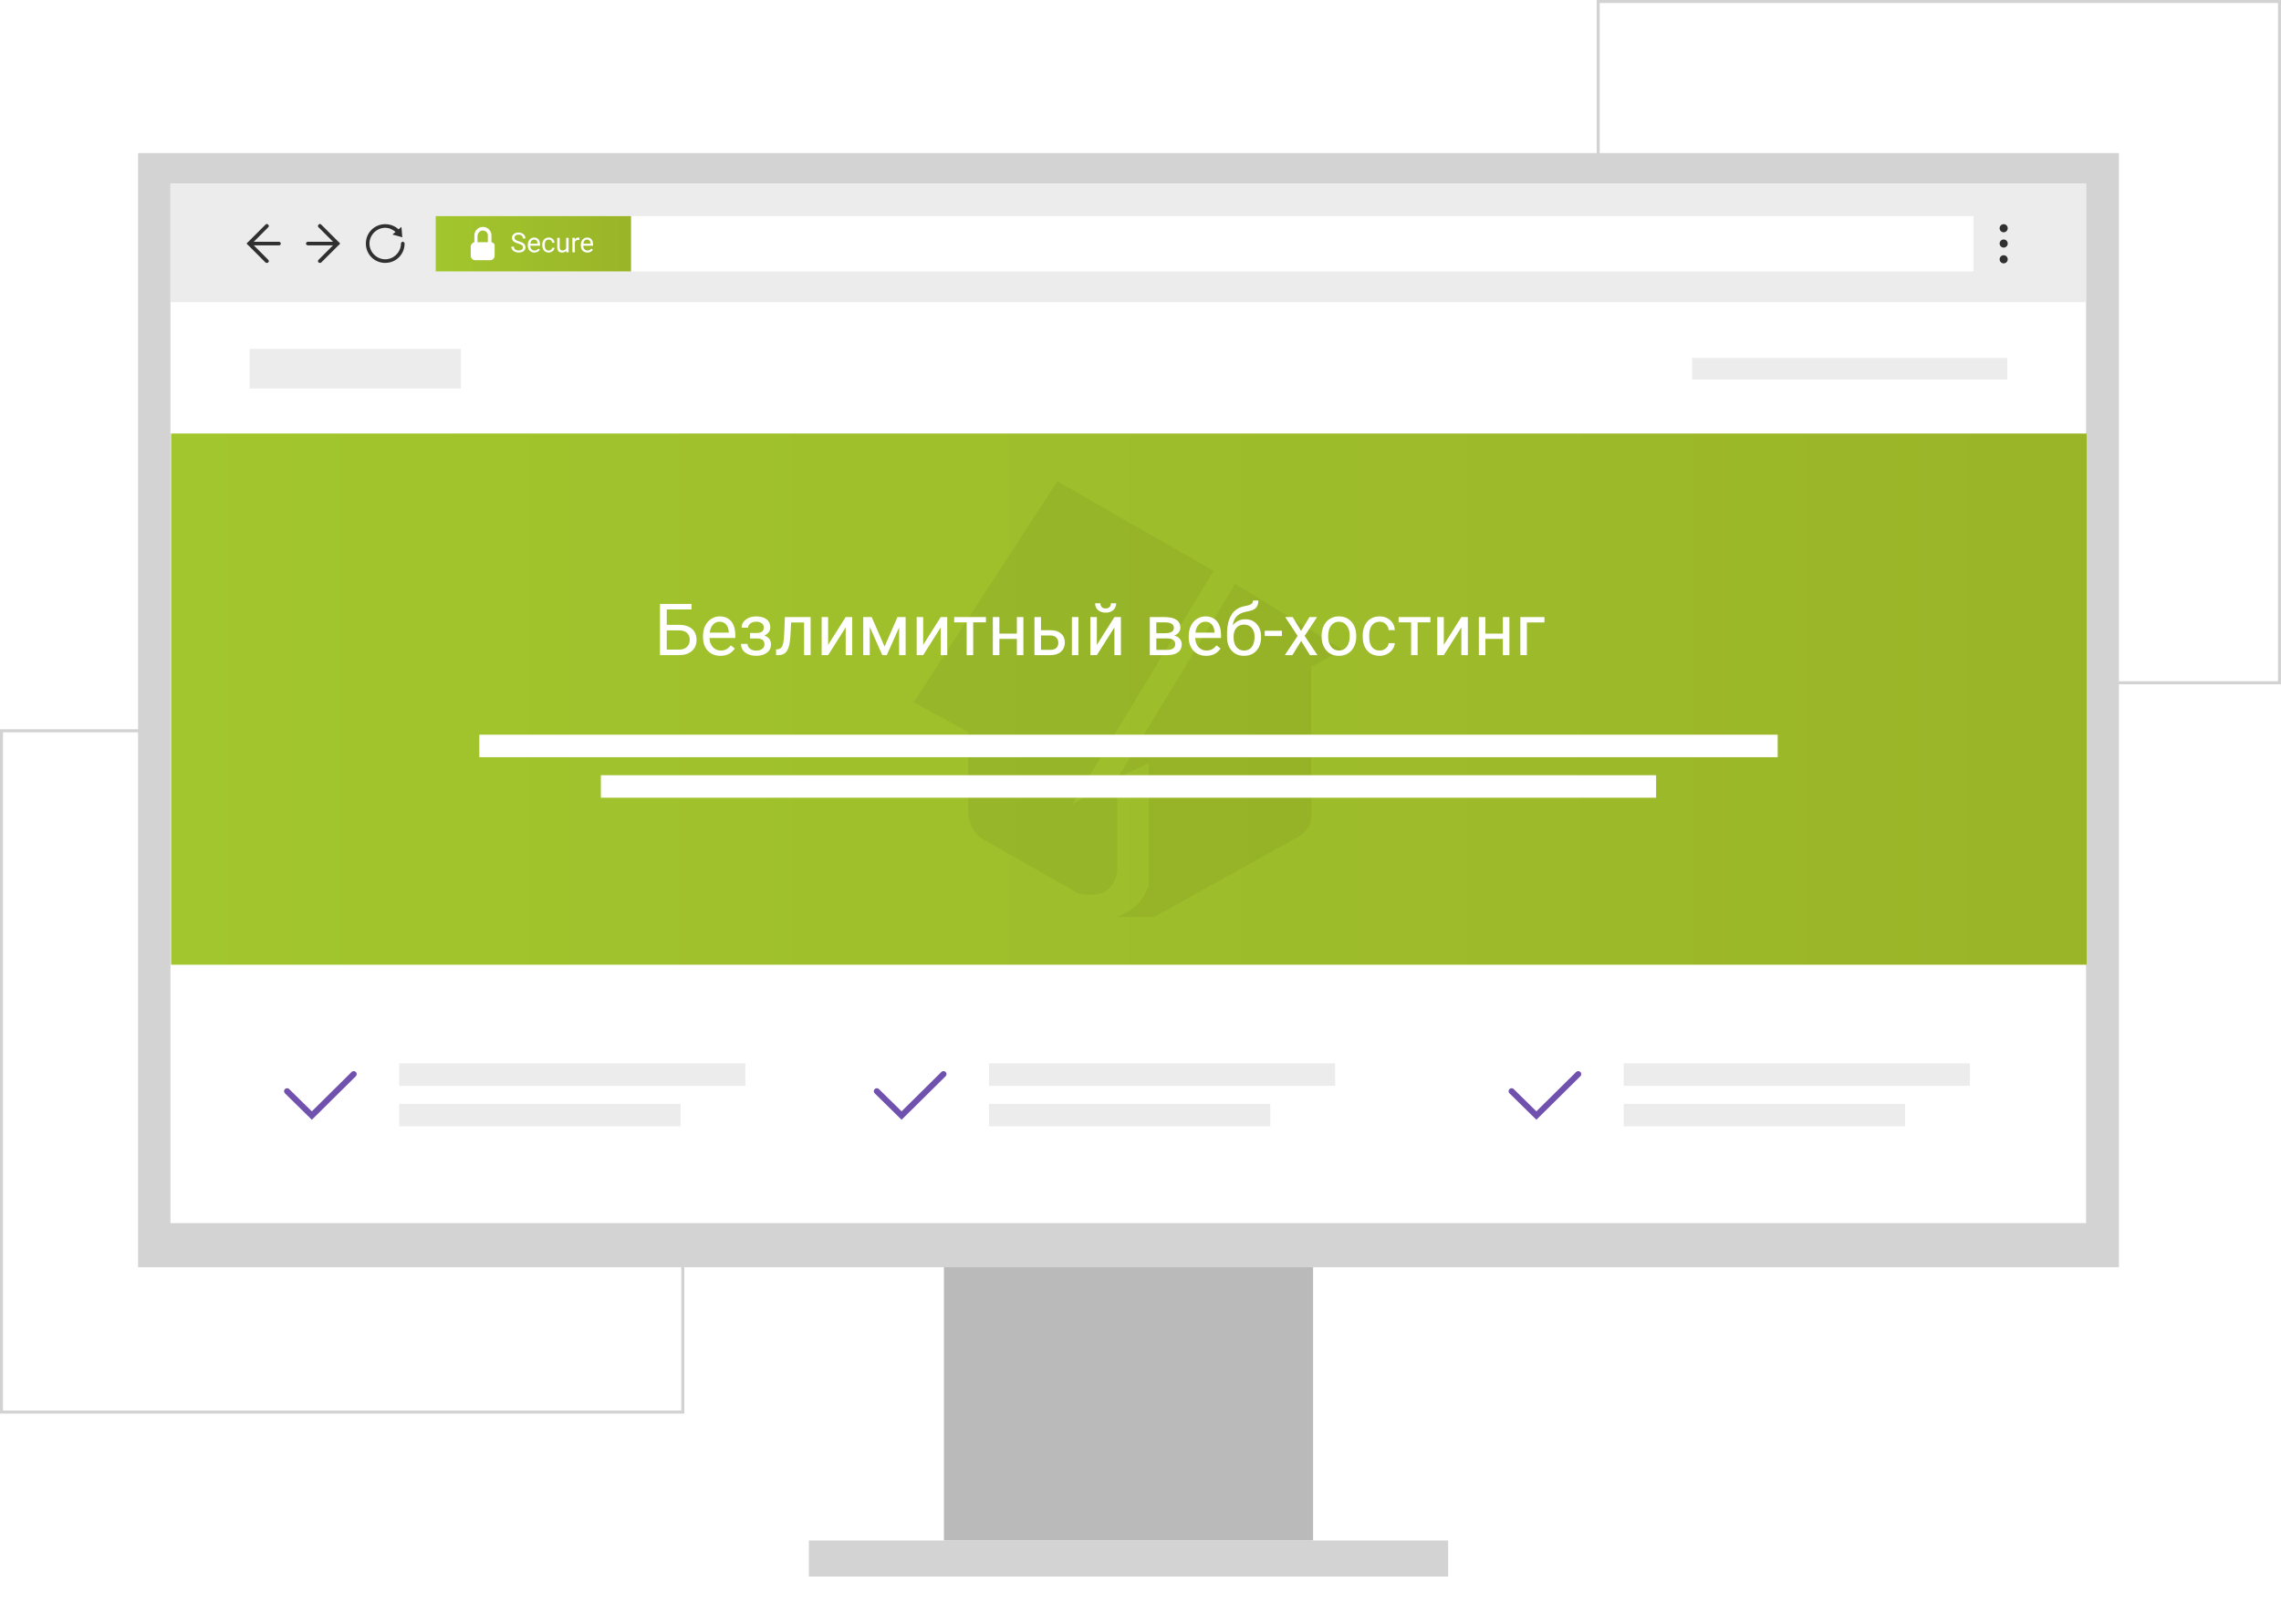 <svg width="760" height="541" viewBox="0 0 760 541" fill="none" xmlns="http://www.w3.org/2000/svg">
<rect x="532.5" y="0.5" width="227" height="227" stroke="#D2D2D2"/>
<rect x="0.5" y="243.5" width="227" height="227" stroke="#D2D2D2"/>
<g filter="url(#filter0_d)">
<path d="M436.5 417.801H313.5V512.301H436.5V417.801Z" fill="#BABABA"/>
<path d="M481.5 512.301H268.5V524.301H481.5V512.301Z" fill="#D3D3D3"/>
<path d="M705 50H45V421.25H705V50Z" fill="#D3D3D3"/>
<path d="M694.05 60.199H55.8V406.549H694.05V60.199Z" fill="white"/>
<path d="M694.25 143.449H56V320.449H694.25V143.449Z" fill="url(#paint0_linear)"/>
<path d="M694.05 60.199H55.8V99.649H694.05V60.199Z" fill="#ECECEC"/>
<path d="M656.55 71H144.15V89.45H656.55V71Z" fill="white"/>
<path d="M152.55 115.25H82.2V128.45H152.55V115.25Z" fill="#ECECEC"/>
<path d="M667.8 118.25H562.8V125.45H667.8V118.25Z" fill="#ECECEC"/>
<path d="M87.9 86.6C87.75 86.6 87.6 86.6 87.45 86.45L81.15 80.15L87.45 73.85C87.75 73.55 88.05 73.55 88.35 73.85C88.65 74.15 88.65 74.45 88.35 74.75L82.95 80.15L88.35 85.55C88.65 85.85 88.65 86.15 88.35 86.45C88.2 86.6 88.05 86.6 87.9 86.6Z" fill="#303030"/>
<path d="M91.95 80.751H82.05C81.75 80.751 81.45 80.451 81.45 80.151C81.45 79.851 81.75 79.551 82.05 79.551H91.95C92.25 79.551 92.55 79.851 92.55 80.151C92.55 80.451 92.4 80.751 91.95 80.751Z" fill="#303030"/>
<path d="M105.6 86.6C105.45 86.6 105.3 86.6 105.15 86.45C104.85 86.15 104.85 85.85 105.15 85.55L110.55 80.15L105.15 74.75C104.85 74.45 104.85 74.15 105.15 73.85C105.45 73.55 105.75 73.55 106.05 73.85L112.35 80.15L106.05 86.45C105.9 86.6 105.75 86.6 105.6 86.6Z" fill="#303030"/>
<path d="M111.45 80.751H101.55C101.25 80.751 100.95 80.451 100.95 80.151C100.95 79.851 101.25 79.551 101.55 79.551H111.45C111.75 79.551 112.05 79.851 112.05 80.151C112.05 80.451 111.75 80.751 111.45 80.751Z" fill="#303030"/>
<path d="M127.35 86.599C123.75 86.599 120.9 83.749 120.9 80.149C120.9 76.549 123.75 73.699 127.35 73.699C129 73.699 130.65 74.299 131.85 75.499C132.15 75.799 132.15 76.099 131.85 76.399C131.55 76.699 131.25 76.699 130.95 76.399C129.9 75.499 128.7 74.899 127.35 74.899C124.5 74.899 122.1 77.299 122.1 80.149C122.1 82.999 124.5 85.399 127.35 85.399C130.2 85.399 132.6 82.999 132.6 80.149C132.6 79.849 132.9 79.549 133.2 79.549C133.5 79.549 133.8 79.849 133.8 80.149C133.8 83.749 130.95 86.599 127.35 86.599Z" fill="#303030"/>
<path d="M133.05 78.048L132.75 74.598L129.75 77.148L133.05 78.048Z" fill="#303030"/>
<path d="M666.6 76.399C667.346 76.399 667.95 75.795 667.95 75.049C667.95 74.304 667.346 73.699 666.6 73.699C665.854 73.699 665.25 74.304 665.25 75.049C665.25 75.795 665.854 76.399 666.6 76.399Z" fill="#303030"/>
<path d="M666.6 81.499C667.346 81.499 667.95 80.894 667.95 80.149C667.95 79.403 667.346 78.799 666.6 78.799C665.854 78.799 665.25 79.403 665.25 80.149C665.25 80.894 665.854 81.499 666.6 81.499Z" fill="#303030"/>
<path d="M666.6 86.749C667.346 86.749 667.95 86.144 667.95 85.399C667.95 84.653 667.346 84.049 666.6 84.049C665.854 84.049 665.25 84.653 665.25 85.399C665.25 86.144 665.854 86.749 666.6 86.749Z" fill="#303030"/>
<path d="M209.25 71H144.15V89.45H209.25V71Z" fill="url(#paint1_linear)"/>
<path d="M162.75 79.702V77.452C162.75 75.952 161.55 74.602 159.9 74.602C158.4 74.602 157.05 75.802 157.05 77.452V79.702C156.45 79.852 155.85 80.452 155.85 81.052V84.202C155.85 84.952 156.45 85.702 157.35 85.702H162.3C163.05 85.702 163.8 85.102 163.8 84.202V81.052C163.95 80.452 163.5 79.852 162.75 79.702ZM159.9 75.802C160.8 75.802 161.55 76.552 161.55 77.452V79.702H158.1V77.452C158.25 76.552 159 75.802 159.9 75.802Z" fill="white"/>
<path d="M171.676 80.167C170.942 79.956 170.407 79.698 170.071 79.392C169.738 79.082 169.572 78.702 169.572 78.25C169.572 77.739 169.775 77.317 170.182 76.984C170.593 76.648 171.125 76.481 171.778 76.481C172.224 76.481 172.621 76.567 172.969 76.739C173.319 76.912 173.59 77.149 173.78 77.452C173.973 77.755 174.07 78.087 174.07 78.447H173.209C173.209 78.054 173.085 77.747 172.835 77.524C172.585 77.298 172.233 77.185 171.778 77.185C171.356 77.185 171.027 77.278 170.789 77.466C170.554 77.65 170.437 77.907 170.437 78.237C170.437 78.501 170.548 78.726 170.771 78.91C170.997 79.091 171.379 79.258 171.917 79.409C172.458 79.561 172.88 79.729 173.183 79.913C173.489 80.094 173.715 80.307 173.86 80.551C174.009 80.794 174.083 81.081 174.083 81.411C174.083 81.937 173.878 82.359 173.468 82.677C173.058 82.992 172.51 83.15 171.823 83.15C171.377 83.15 170.961 83.065 170.575 82.896C170.188 82.723 169.89 82.488 169.679 82.191C169.471 81.894 169.367 81.557 169.367 81.179H170.227C170.227 81.572 170.371 81.882 170.659 82.111C170.951 82.337 171.339 82.45 171.823 82.45C172.275 82.45 172.621 82.358 172.862 82.173C173.102 81.989 173.223 81.738 173.223 81.42C173.223 81.102 173.111 80.857 172.888 80.684C172.666 80.509 172.261 80.337 171.676 80.167ZM177.057 83.15C176.403 83.15 175.871 82.936 175.461 82.508C175.051 82.077 174.846 81.502 174.846 80.782V80.631C174.846 80.152 174.936 79.726 175.117 79.352C175.302 78.974 175.557 78.68 175.884 78.469C176.214 78.255 176.571 78.148 176.954 78.148C177.581 78.148 178.069 78.354 178.416 78.767C178.764 79.181 178.938 79.772 178.938 80.542V80.885H175.67C175.682 81.361 175.82 81.745 176.085 82.04C176.352 82.331 176.691 82.477 177.101 82.477C177.393 82.477 177.639 82.417 177.841 82.298C178.043 82.179 178.22 82.022 178.372 81.826L178.876 82.218C178.471 82.839 177.865 83.15 177.057 83.15ZM176.954 78.825C176.621 78.825 176.342 78.947 176.116 79.191C175.89 79.432 175.751 79.77 175.697 80.207H178.113V80.145C178.089 79.726 177.977 79.402 177.774 79.173C177.572 78.941 177.299 78.825 176.954 78.825ZM181.831 82.477C182.125 82.477 182.383 82.387 182.602 82.209C182.822 82.031 182.944 81.808 182.968 81.54H183.748C183.733 81.817 183.638 82.08 183.463 82.329C183.288 82.579 183.053 82.778 182.759 82.927C182.467 83.075 182.158 83.15 181.831 83.15C181.174 83.15 180.651 82.931 180.262 82.494C179.876 82.055 179.682 81.454 179.682 80.693V80.555C179.682 80.086 179.769 79.668 179.941 79.302C180.113 78.937 180.36 78.653 180.681 78.451C181.005 78.249 181.387 78.148 181.827 78.148C182.368 78.148 182.816 78.31 183.173 78.634C183.533 78.958 183.724 79.378 183.748 79.895H182.968C182.944 79.583 182.825 79.328 182.611 79.129C182.4 78.927 182.139 78.825 181.827 78.825C181.408 78.825 181.082 78.977 180.85 79.28C180.622 79.58 180.507 80.016 180.507 80.586V80.742C180.507 81.298 180.622 81.726 180.85 82.026C181.079 82.326 181.406 82.477 181.831 82.477ZM187.653 82.584C187.332 82.961 186.861 83.15 186.24 83.15C185.726 83.15 185.334 83.001 185.063 82.704C184.796 82.404 184.661 81.961 184.658 81.375V78.237H185.482V81.353C185.482 82.084 185.78 82.45 186.374 82.45C187.004 82.45 187.423 82.215 187.631 81.745V78.237H188.456V83.061H187.671L187.653 82.584ZM192.045 78.977C191.92 78.956 191.784 78.946 191.639 78.946C191.098 78.946 190.731 79.176 190.538 79.637V83.061H189.713V78.237H190.515L190.529 78.794C190.799 78.363 191.183 78.148 191.679 78.148C191.839 78.148 191.961 78.169 192.045 78.21V78.977ZM194.719 83.15C194.066 83.15 193.534 82.936 193.123 82.508C192.713 82.077 192.508 81.502 192.508 80.782V80.631C192.508 80.152 192.599 79.726 192.78 79.352C192.964 78.974 193.22 78.68 193.547 78.469C193.877 78.255 194.233 78.148 194.617 78.148C195.244 78.148 195.731 78.354 196.079 78.767C196.427 79.181 196.601 79.772 196.601 80.542V80.885H193.333C193.345 81.361 193.483 81.745 193.747 82.04C194.015 82.331 194.354 82.477 194.764 82.477C195.055 82.477 195.302 82.417 195.504 82.298C195.706 82.179 195.883 82.022 196.034 81.826L196.538 82.218C196.134 82.839 195.528 83.15 194.719 83.15ZM194.617 78.825C194.284 78.825 194.005 78.947 193.779 79.191C193.553 79.432 193.413 79.77 193.36 80.207H195.776V80.145C195.752 79.726 195.639 79.402 195.437 79.173C195.235 78.941 194.962 78.825 194.617 78.825Z" fill="white"/>
<path opacity="0.05" fill-rule="evenodd" clip-rule="evenodd" d="M371.4 258.201L410.55 193.551L446.55 215.601L435.9 221.151V268.251C435.9 268.251 436.2 272.151 435.3 273.951C434.25 276.051 432.15 277.551 432.15 277.551L383.55 304.551H371.25C371.25 304.551 375.75 302.601 377.7 300.651C379.95 298.551 381.75 294.201 381.75 294.201V253.251L371.4 258.201Z" fill="black"/>
<path opacity="0.05" fill-rule="evenodd" clip-rule="evenodd" d="M303.45 233.001L351.3 159.351L403.35 189.201L356.25 267.051L371.25 258.201V289.551C371.25 289.551 370.65 293.751 367.5 295.851C364.35 298.101 358.35 296.751 358.35 296.751L325.95 278.301C325.95 278.301 321.6 275.601 321.6 269.151C321.6 264.501 321.6 242.901 321.6 242.901L303.45 233.001Z" fill="black"/>
<path d="M247.35 353.301H132V360.801H247.35V353.301Z" fill="#ECECEC"/>
<path d="M225.75 366.801H132V374.301H225.75V366.801Z" fill="#ECECEC"/>
<path d="M94.65 362.6L102.9 370.7L116.85 356.9" stroke="#7051AD" stroke-width="2" stroke-miterlimit="10" stroke-linecap="round"/>
<path d="M443.85 353.301H328.5V360.801H443.85V353.301Z" fill="#ECECEC"/>
<path d="M422.25 366.801H328.5V374.301H422.25V366.801Z" fill="#ECECEC"/>
<path d="M291.15 362.6L299.4 370.7L313.35 356.9" stroke="#7051AD" stroke-width="2" stroke-miterlimit="10" stroke-linecap="round"/>
<path d="M655.35 353.301H540V360.801H655.35V353.301Z" fill="#ECECEC"/>
<path d="M633.75 366.801H540V374.301H633.75V366.801Z" fill="#ECECEC"/>
<path d="M502.65 362.6L510.9 370.7L524.85 356.9" stroke="#7051AD" stroke-width="2" stroke-miterlimit="10" stroke-linecap="round"/>
<path d="M591.3 243.801H158.7V251.301H591.3V243.801Z" fill="white"/>
<path d="M550.8 257.301H199.2V264.801H550.8V257.301Z" fill="white"/>
<path d="M229.387 202.081H221.16V207.19H225.402C227.184 207.214 228.574 207.671 229.574 208.562C230.574 209.452 231.074 210.663 231.074 212.194C231.074 213.733 230.57 214.96 229.562 215.874C228.555 216.788 227.18 217.261 225.438 217.292H218.898V200.229H229.387V202.081ZM221.16 209.042V215.452H225.273C226.391 215.452 227.258 215.155 227.875 214.562C228.5 213.968 228.812 213.171 228.812 212.171C228.812 211.21 228.512 210.452 227.91 209.897C227.316 209.343 226.469 209.058 225.367 209.042H221.16ZM239.043 217.526C237.324 217.526 235.926 216.964 234.848 215.839C233.77 214.706 233.23 213.194 233.23 211.304V210.905C233.23 209.647 233.469 208.526 233.945 207.542C234.43 206.55 235.102 205.776 235.961 205.222C236.828 204.659 237.766 204.378 238.773 204.378C240.422 204.378 241.703 204.921 242.617 206.007C243.531 207.093 243.988 208.647 243.988 210.671V211.573H235.398C235.43 212.823 235.793 213.835 236.488 214.608C237.191 215.374 238.082 215.757 239.16 215.757C239.926 215.757 240.574 215.601 241.105 215.288C241.637 214.976 242.102 214.562 242.5 214.046L243.824 215.077C242.762 216.71 241.168 217.526 239.043 217.526ZM238.773 206.159C237.898 206.159 237.164 206.479 236.57 207.12C235.977 207.753 235.609 208.644 235.469 209.792H241.82V209.628C241.758 208.526 241.461 207.675 240.93 207.073C240.398 206.464 239.68 206.159 238.773 206.159ZM253.48 208.081C253.48 207.487 253.254 207.019 252.801 206.675C252.348 206.323 251.727 206.147 250.938 206.147C250.172 206.147 249.531 206.347 249.016 206.745C248.508 207.144 248.254 207.612 248.254 208.151H246.098C246.098 207.05 246.559 206.147 247.48 205.444C248.402 204.741 249.555 204.39 250.938 204.39C252.422 204.39 253.578 204.71 254.406 205.351C255.234 205.983 255.648 206.89 255.648 208.069C255.648 208.64 255.477 209.163 255.133 209.64C254.789 210.116 254.301 210.495 253.668 210.776C255.145 211.276 255.883 212.261 255.883 213.729C255.883 214.894 255.434 215.815 254.535 216.495C253.637 217.175 252.438 217.515 250.938 217.515C249.477 217.515 248.27 217.159 247.316 216.448C246.371 215.729 245.898 214.761 245.898 213.542H248.055C248.055 214.159 248.328 214.69 248.875 215.136C249.43 215.573 250.117 215.792 250.938 215.792C251.766 215.792 252.434 215.601 252.941 215.218C253.449 214.835 253.703 214.339 253.703 213.729C253.703 213.019 253.488 212.511 253.059 212.206C252.637 211.894 251.977 211.737 251.078 211.737H248.91V209.909H251.266C252.742 209.87 253.48 209.261 253.48 208.081ZM269.09 204.612V217.292H266.91V206.405H262.598L262.34 211.151C262.199 213.331 261.832 214.89 261.238 215.827C260.652 216.765 259.719 217.253 258.438 217.292H257.57V215.382L258.191 215.335C258.895 215.257 259.398 214.851 259.703 214.116C260.008 213.382 260.203 212.022 260.289 210.038L260.523 204.612H269.09ZM280.773 204.612H282.941V217.292H280.773V208.046L274.926 217.292H272.758V204.612H274.926V213.87L280.773 204.612ZM293.723 214.421L298.035 204.612H300.742V217.292H298.574V208.069L294.473 217.292H292.973L288.789 207.87V217.292H286.621V204.612H289.434L293.723 214.421ZM312.438 204.612H314.605V217.292H312.438V208.046L306.59 217.292H304.422V204.612H306.59V213.87L312.438 204.612ZM327.508 206.37H323.254V217.292H321.086V206.37H316.914V204.612H327.508V206.37ZM339.977 217.292H337.809V211.878H331.984V217.292H329.805V204.612H331.984V210.108H337.809V204.612H339.977V217.292ZM345.836 208.983H349.129C350.566 208.999 351.703 209.374 352.539 210.108C353.375 210.843 353.793 211.839 353.793 213.097C353.793 214.362 353.363 215.378 352.504 216.144C351.645 216.909 350.488 217.292 349.035 217.292H343.668V204.612H345.836V208.983ZM358.316 217.292H356.137V204.612H358.316V217.292ZM345.836 210.753V215.522H349.059C349.871 215.522 350.5 215.315 350.945 214.901C351.391 214.479 351.613 213.905 351.613 213.179C351.613 212.476 351.395 211.901 350.957 211.456C350.527 211.003 349.922 210.769 349.141 210.753H345.836ZM370.305 204.612H372.473V217.292H370.305V208.046L364.457 217.292H362.289V204.612H364.457V213.87L370.305 204.612ZM370.891 199.995C370.891 200.94 370.566 201.702 369.918 202.28C369.277 202.851 368.434 203.136 367.387 203.136C366.34 203.136 365.492 202.847 364.844 202.269C364.195 201.69 363.871 200.933 363.871 199.995H365.641C365.641 200.542 365.789 200.972 366.086 201.284C366.383 201.589 366.816 201.741 367.387 201.741C367.934 201.741 368.359 201.589 368.664 201.284C368.977 200.979 369.133 200.55 369.133 199.995H370.891ZM382.105 217.292V204.612H387.051C388.738 204.612 390.031 204.909 390.93 205.503C391.836 206.089 392.289 206.952 392.289 208.093C392.289 208.679 392.113 209.21 391.762 209.687C391.41 210.155 390.891 210.515 390.203 210.765C390.969 210.944 391.582 211.296 392.043 211.819C392.512 212.343 392.746 212.968 392.746 213.694C392.746 214.858 392.316 215.749 391.457 216.366C390.605 216.983 389.398 217.292 387.836 217.292H382.105ZM384.273 211.726V215.546H387.859C388.766 215.546 389.441 215.378 389.887 215.042C390.34 214.706 390.566 214.233 390.566 213.624C390.566 212.358 389.637 211.726 387.777 211.726H384.273ZM384.273 209.991H387.074C389.105 209.991 390.121 209.397 390.121 208.21C390.121 207.022 389.16 206.409 387.238 206.37H384.273V209.991ZM400.879 217.526C399.16 217.526 397.762 216.964 396.684 215.839C395.605 214.706 395.066 213.194 395.066 211.304V210.905C395.066 209.647 395.305 208.526 395.781 207.542C396.266 206.55 396.938 205.776 397.797 205.222C398.664 204.659 399.602 204.378 400.609 204.378C402.258 204.378 403.539 204.921 404.453 206.007C405.367 207.093 405.824 208.647 405.824 210.671V211.573H397.234C397.266 212.823 397.629 213.835 398.324 214.608C399.027 215.374 399.918 215.757 400.996 215.757C401.762 215.757 402.41 215.601 402.941 215.288C403.473 214.976 403.938 214.562 404.336 214.046L405.66 215.077C404.598 216.71 403.004 217.526 400.879 217.526ZM400.609 206.159C399.734 206.159 399 206.479 398.406 207.12C397.812 207.753 397.445 208.644 397.305 209.792H403.656V209.628C403.594 208.526 403.297 207.675 402.766 207.073C402.234 206.464 401.516 206.159 400.609 206.159ZM413.91 205.339C415.504 205.339 416.777 205.874 417.73 206.944C418.691 208.007 419.172 209.409 419.172 211.151V211.351C419.172 212.546 418.941 213.616 418.48 214.562C418.02 215.499 417.355 216.229 416.488 216.753C415.629 217.269 414.637 217.526 413.512 217.526C411.809 217.526 410.438 216.96 409.398 215.827C408.359 214.687 407.84 213.159 407.84 211.245V210.19C407.84 207.526 408.332 205.409 409.316 203.839C410.309 202.269 411.77 201.312 413.699 200.968C414.793 200.772 415.531 200.534 415.914 200.253C416.297 199.972 416.488 199.585 416.488 199.093H418.27C418.27 200.069 418.047 200.831 417.602 201.378C417.164 201.925 416.461 202.312 415.492 202.538L413.875 202.901C412.586 203.206 411.617 203.722 410.969 204.448C410.328 205.167 409.91 206.128 409.715 207.331C410.863 206.003 412.262 205.339 413.91 205.339ZM413.488 207.12C412.426 207.12 411.582 207.479 410.957 208.198C410.332 208.909 410.02 209.897 410.02 211.163V211.351C410.02 212.71 410.332 213.788 410.957 214.585C411.59 215.374 412.441 215.769 413.512 215.769C414.59 215.769 415.441 215.37 416.066 214.573C416.691 213.776 417.004 212.612 417.004 211.081C417.004 209.886 416.688 208.929 416.055 208.21C415.43 207.483 414.574 207.12 413.488 207.12ZM426.121 210.929H420.402V209.159H426.121V210.929ZM432.496 209.241L435.309 204.612H437.84L433.691 210.882L437.969 217.292H435.461L432.531 212.546L429.602 217.292H427.082L431.359 210.882L427.211 204.612H429.719L432.496 209.241ZM439.34 210.835C439.34 209.593 439.582 208.476 440.066 207.483C440.559 206.491 441.238 205.726 442.105 205.187C442.98 204.647 443.977 204.378 445.094 204.378C446.82 204.378 448.215 204.976 449.277 206.171C450.348 207.366 450.883 208.956 450.883 210.94V211.093C450.883 212.327 450.645 213.437 450.168 214.421C449.699 215.397 449.023 216.159 448.141 216.706C447.266 217.253 446.258 217.526 445.117 217.526C443.398 217.526 442.004 216.929 440.934 215.733C439.871 214.538 439.34 212.956 439.34 210.987V210.835ZM441.52 211.093C441.52 212.499 441.844 213.628 442.492 214.479C443.148 215.331 444.023 215.757 445.117 215.757C446.219 215.757 447.094 215.327 447.742 214.468C448.391 213.601 448.715 212.39 448.715 210.835C448.715 209.444 448.383 208.319 447.719 207.46C447.062 206.593 446.188 206.159 445.094 206.159C444.023 206.159 443.16 206.585 442.504 207.437C441.848 208.288 441.52 209.507 441.52 211.093ZM458.688 215.757C459.461 215.757 460.137 215.522 460.715 215.054C461.293 214.585 461.613 213.999 461.676 213.296H463.727C463.688 214.022 463.438 214.714 462.977 215.37C462.516 216.026 461.898 216.55 461.125 216.94C460.359 217.331 459.547 217.526 458.688 217.526C456.961 217.526 455.586 216.952 454.562 215.804C453.547 214.647 453.039 213.069 453.039 211.069V210.706C453.039 209.472 453.266 208.374 453.719 207.413C454.172 206.452 454.82 205.706 455.664 205.175C456.516 204.644 457.52 204.378 458.676 204.378C460.098 204.378 461.277 204.804 462.215 205.655C463.16 206.507 463.664 207.612 463.727 208.972H461.676C461.613 208.151 461.301 207.479 460.738 206.956C460.184 206.425 459.496 206.159 458.676 206.159C457.574 206.159 456.719 206.558 456.109 207.354C455.508 208.144 455.207 209.288 455.207 210.788V211.198C455.207 212.659 455.508 213.784 456.109 214.573C456.711 215.362 457.57 215.757 458.688 215.757ZM475.586 206.37H471.332V217.292H469.164V206.37H464.992V204.612H475.586V206.37ZM485.898 204.612H488.066V217.292H485.898V208.046L480.051 217.292H477.883V204.612H480.051V213.87L485.898 204.612ZM501.906 217.292H499.738V211.878H493.914V217.292H491.734V204.612H493.914V210.108H499.738V204.612H501.906V217.292ZM513.59 206.405H507.742V217.292H505.562V204.612H513.59V206.405Z" fill="white"/>
</g>
<defs>
<filter id="filter0_d" x="31" y="36" width="690" height="504.301" filterUnits="userSpaceOnUse" color-interpolation-filters="sRGB">
<feFlood flood-opacity="0" result="BackgroundImageFix"/>
<feColorMatrix in="SourceAlpha" type="matrix" values="0 0 0 0 0 0 0 0 0 0 0 0 0 0 0 0 0 0 127 0" result="hardAlpha"/>
<feOffset dx="1" dy="1"/>
<feGaussianBlur stdDeviation="7.5"/>
<feComposite in2="hardAlpha" operator="out"/>
<feColorMatrix type="matrix" values="0 0 0 0 0 0 0 0 0 0 0 0 0 0 0 0 0 0 0.25 0"/>
<feBlend mode="normal" in2="BackgroundImageFix" result="effect1_dropShadow"/>
<feBlend mode="normal" in="SourceGraphic" in2="effect1_dropShadow" result="shape"/>
</filter>
<linearGradient id="paint0_linear" x1="56.075" y1="231.883" x2="694.325" y2="231.883" gradientUnits="userSpaceOnUse">
<stop stop-color="#A2C62D"/>
<stop offset="1" stop-color="#9AB528"/>
</linearGradient>
<linearGradient id="paint1_linear" x1="144.188" y1="80.189" x2="209.283" y2="80.189" gradientUnits="userSpaceOnUse">
<stop stop-color="#A2C62D"/>
<stop offset="1" stop-color="#9AB528"/>
</linearGradient>
</defs>
</svg>

